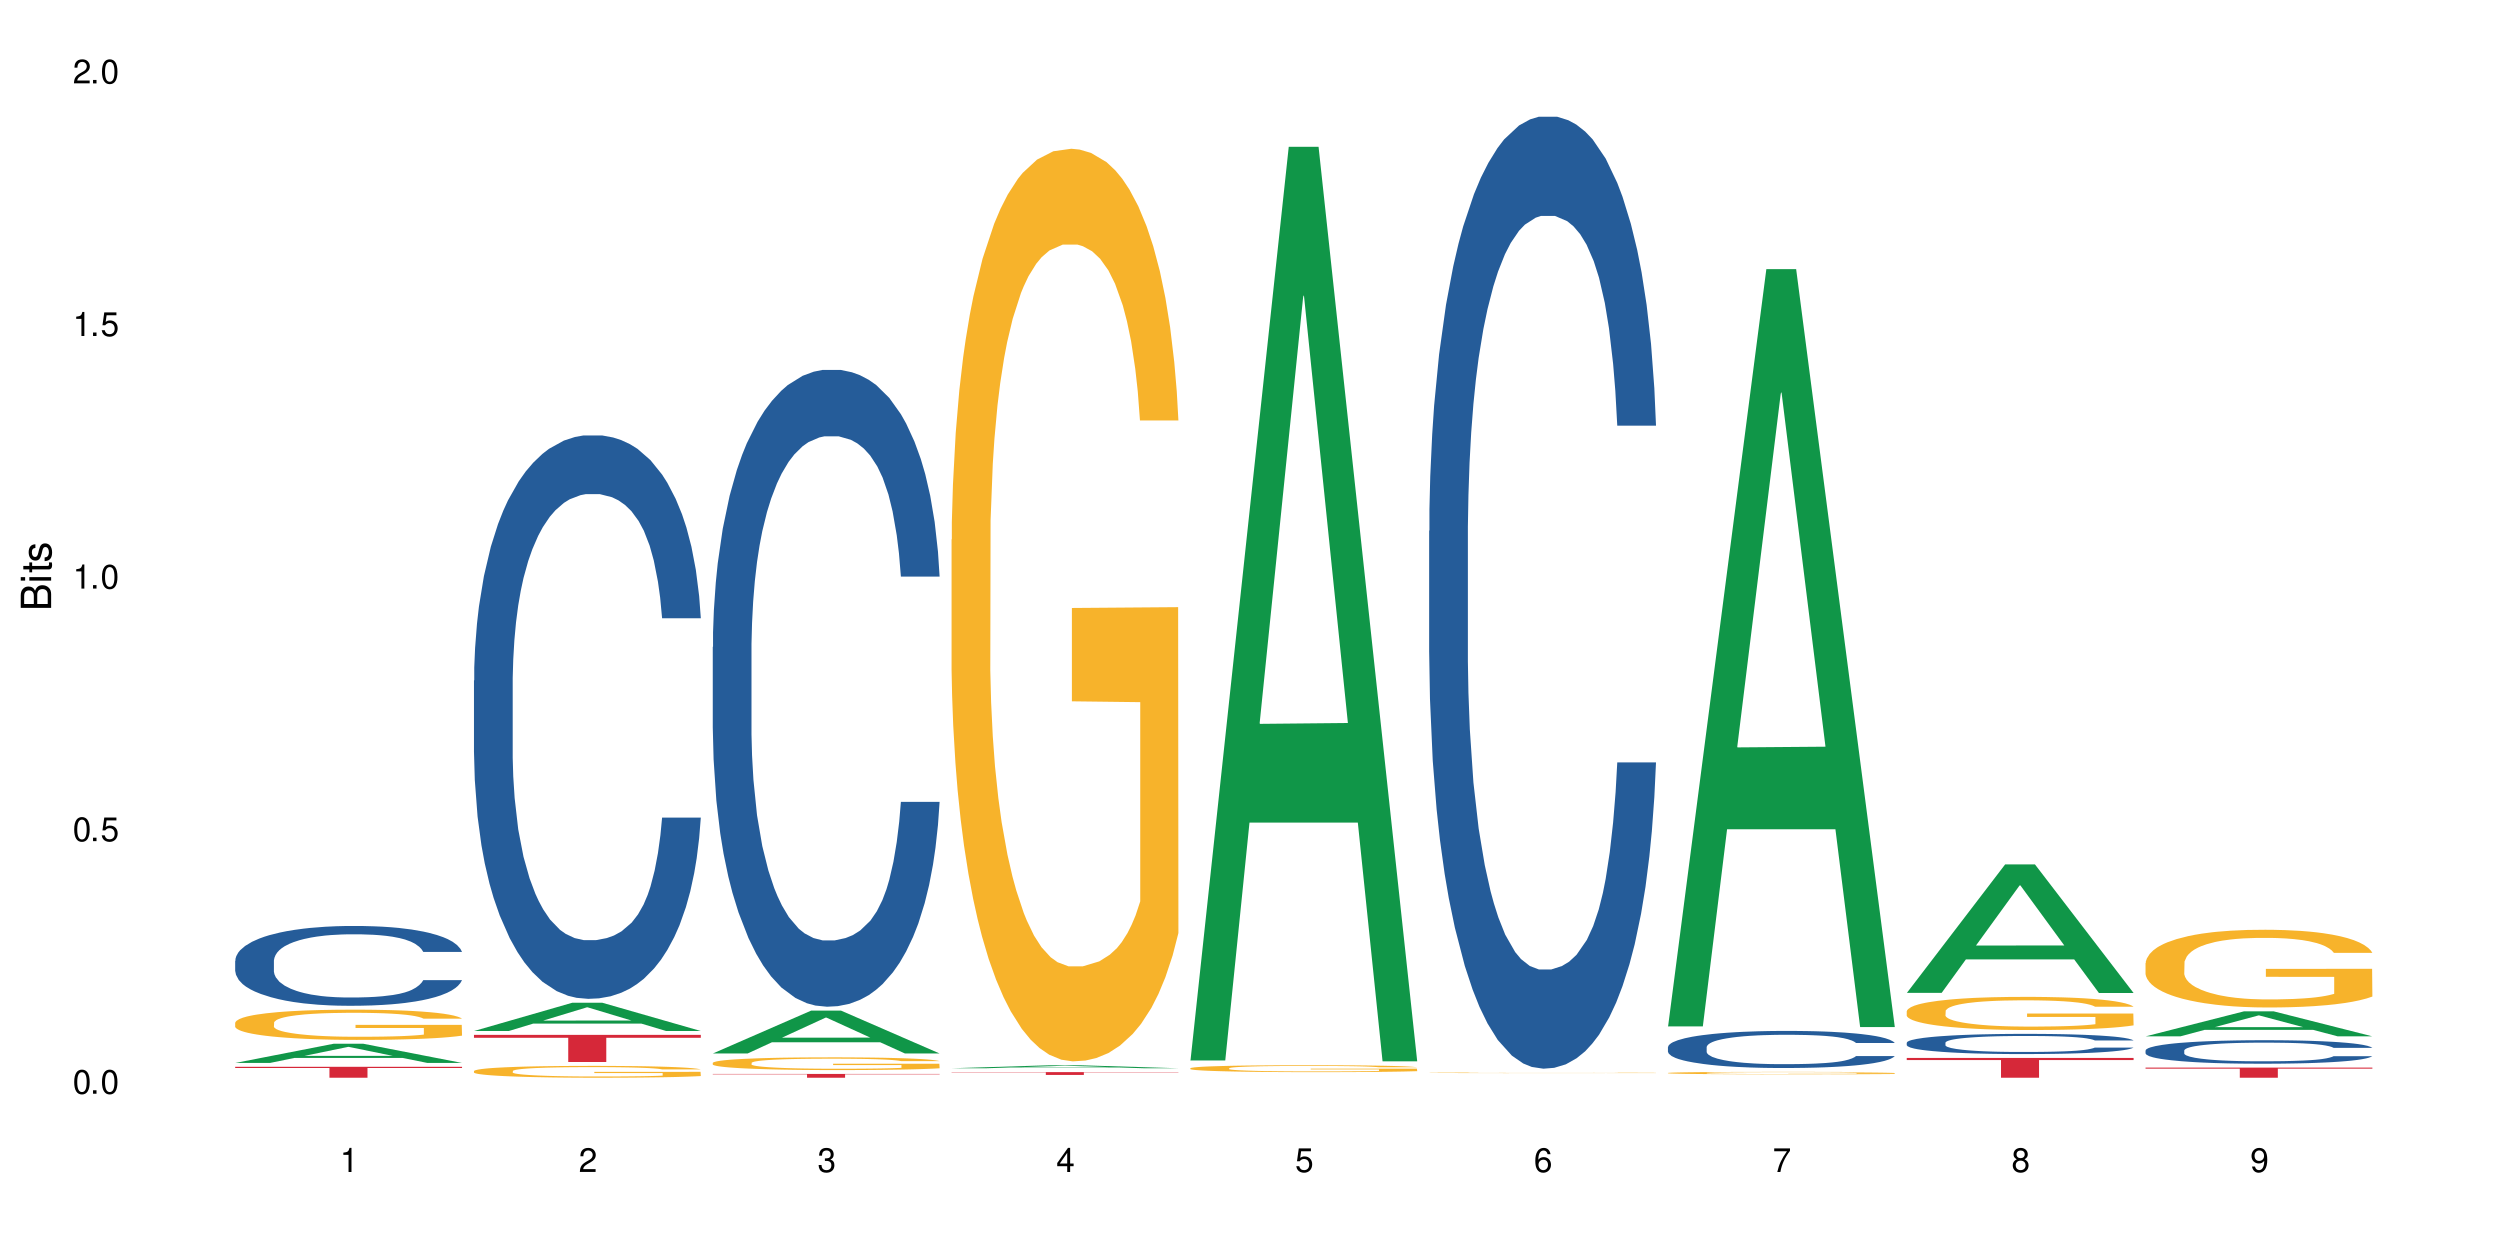 <?xml version="1.0" encoding="UTF-8"?>
<svg xmlns="http://www.w3.org/2000/svg" xmlns:xlink="http://www.w3.org/1999/xlink" width="720" height="360" viewBox="0 0 720 360">
<defs>
<g>
<g id="glyph-0-0">
</g>
<g id="glyph-0-1">
<path d="M 2.641 -6.938 C 2 -6.938 1.422 -6.656 1.078 -6.172 C 0.641 -5.562 0.406 -4.641 0.406 -3.359 C 0.406 -1.016 1.188 0.219 2.641 0.219 C 4.078 0.219 4.859 -1.016 4.859 -3.297 C 4.859 -4.641 4.656 -5.547 4.203 -6.172 C 3.844 -6.656 3.281 -6.938 2.641 -6.938 Z M 2.641 -6.188 C 3.547 -6.188 4 -5.25 4 -3.375 C 4 -1.406 3.562 -0.484 2.625 -0.484 C 1.734 -0.484 1.281 -1.438 1.281 -3.344 C 1.281 -5.25 1.734 -6.188 2.641 -6.188 Z M 2.641 -6.188 "/>
</g>
<g id="glyph-0-2">
<path d="M 1.828 -1 L 0.828 -1 L 0.828 0 L 1.828 0 Z M 1.828 -1 "/>
</g>
<g id="glyph-0-3">
<path d="M 4.562 -6.797 L 1.062 -6.797 L 0.547 -3.094 L 1.328 -3.094 C 1.719 -3.562 2.047 -3.734 2.578 -3.734 C 3.484 -3.734 4.062 -3.109 4.062 -2.094 C 4.062 -1.125 3.484 -0.531 2.578 -0.531 C 1.828 -0.531 1.375 -0.906 1.188 -1.672 L 0.328 -1.672 C 0.453 -1.109 0.547 -0.844 0.75 -0.594 C 1.125 -0.078 1.828 0.219 2.594 0.219 C 3.969 0.219 4.922 -0.781 4.922 -2.219 C 4.922 -3.562 4.031 -4.484 2.719 -4.484 C 2.25 -4.484 1.859 -4.359 1.469 -4.062 L 1.734 -5.969 L 4.562 -5.969 Z M 4.562 -6.797 "/>
</g>
<g id="glyph-0-4">
<path d="M 2.484 -4.938 L 2.484 0 L 3.328 0 L 3.328 -6.938 L 2.766 -6.938 C 2.469 -5.875 2.281 -5.734 0.984 -5.562 L 0.984 -4.938 Z M 2.484 -4.938 "/>
</g>
<g id="glyph-0-5">
<path d="M 4.859 -0.828 L 1.281 -0.828 C 1.359 -1.406 1.672 -1.781 2.5 -2.281 L 3.469 -2.828 C 4.406 -3.344 4.906 -4.062 4.906 -4.906 C 4.906 -5.484 4.672 -6.031 4.266 -6.406 C 3.859 -6.766 3.375 -6.938 2.719 -6.938 C 1.859 -6.938 1.219 -6.625 0.844 -6.031 C 0.609 -5.672 0.5 -5.234 0.484 -4.531 L 1.328 -4.531 C 1.359 -5.016 1.406 -5.281 1.531 -5.516 C 1.75 -5.938 2.188 -6.203 2.703 -6.203 C 3.469 -6.203 4.031 -5.641 4.031 -4.891 C 4.031 -4.344 3.719 -3.859 3.125 -3.516 L 2.234 -3 C 0.812 -2.172 0.406 -1.531 0.328 -0.016 L 4.859 -0.016 Z M 4.859 -0.828 "/>
</g>
<g id="glyph-0-6">
<path d="M 2.125 -3.188 L 2.578 -3.188 C 3.5 -3.188 3.984 -2.766 3.984 -1.922 C 3.984 -1.062 3.469 -0.531 2.594 -0.531 C 1.656 -0.531 1.203 -1 1.156 -2.016 L 0.312 -2.016 C 0.344 -1.453 0.438 -1.094 0.609 -0.781 C 0.953 -0.109 1.625 0.219 2.547 0.219 C 3.953 0.219 4.859 -0.625 4.859 -1.938 C 4.859 -2.828 4.516 -3.297 3.703 -3.594 C 4.344 -3.844 4.656 -4.328 4.656 -5.031 C 4.656 -6.219 3.875 -6.938 2.578 -6.938 C 1.203 -6.938 0.484 -6.172 0.453 -4.703 L 1.297 -4.703 C 1.312 -5.125 1.344 -5.359 1.453 -5.578 C 1.641 -5.969 2.062 -6.203 2.594 -6.203 C 3.344 -6.203 3.797 -5.75 3.797 -5 C 3.797 -4.516 3.609 -4.219 3.25 -4.047 C 3.016 -3.953 2.703 -3.922 2.125 -3.906 Z M 2.125 -3.188 "/>
</g>
<g id="glyph-0-7">
<path d="M 3.141 -1.672 L 3.141 0 L 3.984 0 L 3.984 -1.672 L 4.984 -1.672 L 4.984 -2.438 L 3.984 -2.438 L 3.984 -6.938 L 3.359 -6.938 L 0.266 -2.578 L 0.266 -1.672 Z M 3.141 -2.438 L 1 -2.438 L 3.141 -5.5 Z M 3.141 -2.438 "/>
</g>
<g id="glyph-0-8">
<path d="M 4.781 -5.125 C 4.609 -6.266 3.891 -6.938 2.844 -6.938 C 2.094 -6.938 1.422 -6.578 1.031 -5.953 C 0.594 -5.266 0.406 -4.422 0.406 -3.172 C 0.406 -2 0.578 -1.25 0.984 -0.641 C 1.359 -0.078 1.953 0.219 2.703 0.219 C 3.984 0.219 4.922 -0.75 4.922 -2.094 C 4.922 -3.375 4.062 -4.281 2.844 -4.281 C 2.172 -4.281 1.641 -4.031 1.281 -3.516 C 1.281 -5.234 1.828 -6.188 2.797 -6.188 C 3.391 -6.188 3.797 -5.797 3.938 -5.125 Z M 2.734 -3.531 C 3.547 -3.531 4.062 -2.953 4.062 -2.031 C 4.062 -1.156 3.484 -0.531 2.703 -0.531 C 1.922 -0.531 1.328 -1.188 1.328 -2.078 C 1.328 -2.938 1.906 -3.531 2.734 -3.531 Z M 2.734 -3.531 "/>
</g>
<g id="glyph-0-9">
<path d="M 4.984 -6.797 L 0.438 -6.797 L 0.438 -5.969 L 4.109 -5.969 C 2.5 -3.656 1.828 -2.234 1.328 0 L 2.219 0 C 2.594 -2.172 3.453 -4.047 4.984 -6.094 Z M 4.984 -6.797 "/>
</g>
<g id="glyph-0-10">
<path d="M 3.75 -3.656 C 4.469 -4.094 4.688 -4.438 4.688 -5.078 C 4.688 -6.172 3.844 -6.938 2.641 -6.938 C 1.438 -6.938 0.594 -6.172 0.594 -5.094 C 0.594 -4.438 0.812 -4.094 1.516 -3.656 C 0.734 -3.266 0.359 -2.703 0.359 -1.922 C 0.359 -0.656 1.281 0.219 2.641 0.219 C 3.984 0.219 4.922 -0.656 4.922 -1.922 C 4.922 -2.703 4.531 -3.266 3.75 -3.656 Z M 2.641 -6.188 C 3.359 -6.188 3.812 -5.75 3.812 -5.062 C 3.812 -4.406 3.344 -3.984 2.641 -3.984 C 1.922 -3.984 1.453 -4.406 1.453 -5.078 C 1.453 -5.75 1.922 -6.188 2.641 -6.188 Z M 2.641 -3.266 C 3.484 -3.266 4.062 -2.719 4.062 -1.906 C 4.062 -1.078 3.484 -0.531 2.625 -0.531 C 1.797 -0.531 1.219 -1.094 1.219 -1.906 C 1.219 -2.719 1.781 -3.266 2.641 -3.266 Z M 2.641 -3.266 "/>
</g>
<g id="glyph-0-11">
<path d="M 0.516 -1.578 C 0.672 -0.453 1.406 0.219 2.438 0.219 C 3.188 0.219 3.859 -0.141 4.266 -0.766 C 4.688 -1.453 4.891 -2.297 4.891 -3.547 C 4.891 -4.719 4.703 -5.453 4.312 -6.078 C 3.938 -6.641 3.344 -6.938 2.594 -6.938 C 1.297 -6.938 0.359 -5.969 0.359 -4.625 C 0.359 -3.344 1.234 -2.453 2.453 -2.453 C 3.094 -2.453 3.578 -2.672 4.016 -3.203 C 4 -1.484 3.469 -0.531 2.5 -0.531 C 1.906 -0.531 1.484 -0.906 1.359 -1.578 Z M 2.578 -6.203 C 3.375 -6.203 3.969 -5.531 3.969 -4.641 C 3.969 -3.797 3.391 -3.188 2.547 -3.188 C 1.734 -3.188 1.234 -3.766 1.234 -4.688 C 1.234 -5.562 1.797 -6.203 2.578 -6.203 Z M 2.578 -6.203 "/>
</g>
<g id="glyph-1-0">
</g>
<g id="glyph-1-1">
<path d="M 0 -0.953 L 0 -4.891 C 0 -5.719 -0.234 -6.344 -0.734 -6.797 C -1.188 -7.234 -1.812 -7.469 -2.5 -7.469 C -3.547 -7.469 -4.188 -7 -4.625 -5.875 C -4.984 -6.688 -5.625 -7.094 -6.531 -7.094 C -7.172 -7.094 -7.734 -6.859 -8.141 -6.391 C -8.562 -5.922 -8.75 -5.344 -8.75 -4.5 L -8.75 -0.953 Z M -4.984 -2.062 L -7.766 -2.062 L -7.766 -4.219 C -7.766 -4.844 -7.688 -5.203 -7.453 -5.5 C -7.219 -5.812 -6.859 -5.969 -6.375 -5.969 C -5.891 -5.969 -5.531 -5.812 -5.297 -5.5 C -5.062 -5.203 -4.984 -4.844 -4.984 -4.219 Z M -0.984 -2.062 L -4 -2.062 L -4 -4.781 C -4 -5.766 -3.438 -6.359 -2.484 -6.359 C -1.547 -6.359 -0.984 -5.766 -0.984 -4.781 Z M -0.984 -2.062 "/>
</g>
<g id="glyph-1-2">
<path d="M -6.281 -1.797 L -6.281 -0.797 L 0 -0.797 L 0 -1.797 Z M -8.75 -1.797 L -8.75 -0.797 L -7.484 -0.797 L -7.484 -1.797 Z M -8.75 -1.797 "/>
</g>
<g id="glyph-1-3">
<path d="M -6.281 -3.047 L -6.281 -2.016 L -8.016 -2.016 L -8.016 -1.016 L -6.281 -1.016 L -6.281 -0.172 L -5.469 -0.172 L -5.469 -1.016 L -0.719 -1.016 C -0.078 -1.016 0.281 -1.453 0.281 -2.234 C 0.281 -2.5 0.25 -2.719 0.188 -3.047 L -0.641 -3.047 C -0.609 -2.906 -0.594 -2.766 -0.594 -2.562 C -0.594 -2.141 -0.719 -2.016 -1.156 -2.016 L -5.469 -2.016 L -5.469 -3.047 Z M -6.281 -3.047 "/>
</g>
<g id="glyph-1-4">
<path d="M -4.531 -5.25 C -5.766 -5.25 -6.469 -4.422 -6.469 -2.969 C -6.469 -1.516 -5.719 -0.562 -4.547 -0.562 C -3.562 -0.562 -3.094 -1.062 -2.734 -2.562 L -2.516 -3.484 C -2.344 -4.188 -2.094 -4.469 -1.641 -4.469 C -1.047 -4.469 -0.641 -3.875 -0.641 -3 C -0.641 -2.453 -0.797 -2 -1.062 -1.75 C -1.25 -1.594 -1.422 -1.531 -1.875 -1.469 L -1.875 -0.406 C -0.422 -0.453 0.281 -1.266 0.281 -2.922 C 0.281 -4.5 -0.5 -5.516 -1.719 -5.516 C -2.656 -5.516 -3.172 -4.984 -3.469 -3.734 L -3.703 -2.766 C -3.891 -1.953 -4.156 -1.609 -4.594 -1.609 C -5.188 -1.609 -5.547 -2.125 -5.547 -2.938 C -5.547 -3.75 -5.203 -4.172 -4.531 -4.203 Z M -4.531 -5.25 "/>
</g>
</g>
</defs>
<rect x="-72" y="-36" width="864" height="432" fill="rgb(100%, 100%, 100%)" fill-opacity="1"/>
<path fill-rule="nonzero" fill="rgb(6.275%, 58.824%, 28.235%)" fill-opacity="1" d="M 67.73 306.125 L 67.801 306.121 L 96.07 300.605 L 104.656 300.605 L 133.066 306.129 L 123.082 306.129 L 115.965 304.688 L 84.762 304.688 L 77.781 306.125 L 67.73 306.125 L 87.766 304.09 L 113.102 304.086 L 100.469 301.508 L 100.328 301.5 L 100.188 301.516 L 87.695 304.086 L 87.766 304.09 Z M 67.73 306.125 "/>
<path fill-rule="nonzero" fill="rgb(14.51%, 36.078%, 60%)" fill-opacity="1" d="M 67.73 276.691 L 67.812 276.672 L 67.812 276.168 L 68.051 275.367 L 68.605 274.359 L 69.164 273.668 L 70.598 272.43 L 72.59 271.23 L 74.664 270.309 L 76.176 269.762 L 77.531 269.34 L 80.637 268.566 L 82.629 268.164 L 84.781 267.809 L 87.41 267.453 L 89.324 267.242 L 93.625 266.906 L 96.812 266.758 L 99.281 266.695 L 104.621 266.695 L 107.809 266.781 L 110.117 266.883 L 112.668 267.051 L 114.82 267.242 L 118.562 267.703 L 121.91 268.293 L 123.426 268.629 L 125.816 269.277 L 127.648 269.91 L 128.922 270.453 L 130.355 271.23 L 131.629 272.176 L 132.586 273.246 L 133.066 274.152 L 121.91 274.152 L 121.352 273.312 L 120.715 272.66 L 119.52 271.797 L 118.324 271.191 L 116.652 270.582 L 115.137 270.184 L 113.066 269.781 L 111.234 269.531 L 109.32 269.34 L 107.488 269.215 L 103.984 269.09 L 99.922 269.09 L 98.406 269.133 L 95.297 269.301 L 93.625 269.445 L 91.234 269.742 L 89.562 270.016 L 87.57 270.434 L 86.215 270.789 L 84.543 271.336 L 83.348 271.82 L 81.992 272.512 L 81.195 273.039 L 80.48 273.625 L 79.84 274.32 L 79.363 275.055 L 79.043 275.832 L 78.887 276.586 L 78.887 279.844 L 79.043 280.598 L 79.441 281.48 L 80.48 282.762 L 81.992 283.875 L 83.746 284.758 L 85.418 285.387 L 86.375 285.68 L 87.648 286.016 L 89.641 286.438 L 92.512 286.855 L 94.184 287.023 L 96.734 287.191 L 99.363 287.277 L 102.867 287.277 L 105.977 287.191 L 108.047 287.086 L 110.199 286.918 L 113.145 286.562 L 114.98 286.227 L 116.57 285.828 L 117.766 285.43 L 118.562 285.094 L 119.758 284.441 L 120.715 283.727 L 121.434 282.992 L 121.91 282.277 L 133.066 282.277 L 132.586 283.117 L 131.871 283.938 L 131.152 284.547 L 130.039 285.281 L 128.762 285.934 L 126.93 286.668 L 125.418 287.152 L 123.426 287.676 L 121.59 288.074 L 119.602 288.43 L 116.652 288.852 L 114.738 289.062 L 112.668 289.25 L 110.199 289.418 L 107.09 289.566 L 103.746 289.648 L 100.637 289.672 L 97.289 289.629 L 94.82 289.543 L 91.555 289.355 L 87.492 288.977 L 84.543 288.578 L 82.23 288.18 L 80.238 287.758 L 78.008 287.191 L 75.141 286.27 L 73.387 285.555 L 72.191 284.965 L 70.84 284.148 L 69.883 283.414 L 68.766 282.234 L 67.969 280.746 L 67.73 279.59 Z M 67.73 276.691 "/>
<path fill-rule="nonzero" fill="rgb(96.863%, 70.196%, 16.863%)" fill-opacity="1" d="M 67.73 294.512 L 67.812 294.504 L 67.812 294.348 L 68.129 293.988 L 68.926 293.496 L 69.961 293.09 L 71.078 292.77 L 71.793 292.605 L 72.988 292.363 L 74.023 292.191 L 76.656 291.832 L 80 291.496 L 81.832 291.355 L 83.906 291.219 L 86.852 291.07 L 88.207 291.012 L 92.352 290.887 L 97.051 290.805 L 102.23 290.781 L 104.621 290.789 L 107.887 290.82 L 112.348 290.91 L 114.898 290.988 L 116.891 291.07 L 118.961 291.172 L 121.512 291.332 L 123.902 291.523 L 125.816 291.711 L 127.727 291.953 L 129.32 292.207 L 130.676 292.484 L 131.871 292.82 L 132.586 293.098 L 133.066 293.375 L 121.988 293.375 L 121.352 293.098 L 120.637 292.883 L 119.441 292.621 L 118.246 292.43 L 117.051 292.277 L 114.82 292.07 L 112.906 291.945 L 110.516 291.832 L 108.207 291.762 L 105.578 291.711 L 103.984 291.695 L 99.762 291.695 L 95.938 291.754 L 93.707 291.816 L 92.113 291.879 L 89.879 292 L 88.527 292.094 L 87.73 292.156 L 85.34 292.406 L 83.746 292.629 L 82.871 292.777 L 81.754 293.016 L 80.957 293.23 L 80.082 293.551 L 79.602 293.789 L 78.965 294.328 L 78.887 295.762 L 79.125 296.062 L 79.602 296.391 L 80.238 296.676 L 81.195 296.98 L 82.152 297.211 L 83.824 297.52 L 85.258 297.727 L 86.375 297.863 L 88.527 298.078 L 89.402 298.148 L 91.473 298.293 L 93.625 298.402 L 96.254 298.5 L 98.246 298.547 L 101.434 298.586 L 105.496 298.586 L 110.277 298.539 L 113.305 298.473 L 115.379 298.41 L 116.73 298.355 L 118.406 298.266 L 119.602 298.188 L 120.715 298.102 L 122.07 297.965 L 122.07 296.062 L 102.391 296.055 L 102.391 295.164 L 132.984 295.156 L 133.066 298.266 L 131.391 298.48 L 129.32 298.688 L 127.328 298.848 L 125.258 298.984 L 122.309 299.133 L 119.918 299.23 L 116.254 299.34 L 112.906 299.414 L 109.402 299.461 L 106.293 299.484 L 102.629 299.492 L 99.363 299.477 L 95.855 299.43 L 93.066 299.363 L 90.52 299.285 L 87.969 299.184 L 84.781 299.016 L 82.711 298.879 L 80.559 298.711 L 78.406 298.516 L 76.496 298.301 L 75.219 298.133 L 73.945 297.941 L 72.59 297.703 L 71.316 297.434 L 70.359 297.184 L 69.484 296.906 L 68.848 296.645 L 68.211 296.285 L 67.891 296 L 67.73 295.754 Z M 67.73 294.512 "/>
<path fill-rule="nonzero" fill="rgb(83.922%, 15.686%, 22.353%)" fill-opacity="1" d="M 67.73 307.242 L 133.066 307.242 L 133.066 307.578 L 105.836 307.582 L 105.836 310.387 L 94.879 310.387 L 94.879 307.582 L 94.723 307.578 L 67.73 307.578 Z M 67.73 307.242 "/>
<path fill-rule="nonzero" fill="rgb(6.275%, 58.824%, 28.235%)" fill-opacity="1" d="M 136.504 296.926 L 136.574 296.918 L 164.844 288.781 L 173.43 288.781 L 201.836 296.934 L 191.855 296.934 L 184.738 294.805 L 153.535 294.805 L 146.555 296.926 L 136.504 296.926 L 156.535 293.926 L 181.875 293.918 L 169.242 290.113 L 169.102 290.105 L 168.961 290.129 L 156.469 293.918 L 156.535 293.926 Z M 136.504 296.926 "/>
<path fill-rule="nonzero" fill="rgb(14.51%, 36.078%, 60%)" fill-opacity="1" d="M 136.504 196.008 L 136.582 195.859 L 136.582 192.297 L 136.824 186.66 L 137.379 179.543 L 137.938 174.648 L 139.371 165.898 L 141.363 157.441 L 143.434 150.918 L 144.949 147.059 L 146.305 144.094 L 149.41 138.605 L 151.402 135.789 L 153.555 133.266 L 156.184 130.746 L 158.098 129.262 L 162.398 126.887 L 165.586 125.852 L 168.055 125.406 L 173.395 125.406 L 176.582 125.996 L 178.891 126.738 L 181.441 127.926 L 183.594 129.262 L 187.336 132.523 L 190.684 136.676 L 192.195 139.051 L 194.586 143.648 L 196.418 148.098 L 197.695 151.953 L 199.129 157.441 L 200.402 164.117 L 201.359 171.68 L 201.836 178.059 L 190.684 178.059 L 190.125 172.125 L 189.488 167.527 L 188.293 161.445 L 187.098 157.145 L 185.426 152.844 L 183.91 150.027 L 181.84 147.207 L 180.008 145.43 L 178.094 144.094 L 176.262 143.203 L 172.758 142.312 L 168.691 142.312 L 167.18 142.609 L 164.07 143.797 L 162.398 144.836 L 160.008 146.91 L 158.336 148.84 L 156.344 151.805 L 154.988 154.328 L 153.316 158.184 L 152.121 161.594 L 150.766 166.488 L 149.969 170.199 L 149.25 174.352 L 148.613 179.246 L 148.137 184.438 L 147.816 189.926 L 147.66 195.266 L 147.66 218.254 L 147.816 223.594 L 148.215 229.824 L 149.25 238.871 L 150.766 246.734 L 152.52 252.961 L 154.191 257.41 L 155.148 259.488 L 156.422 261.863 L 158.414 264.828 L 161.281 267.793 L 162.957 268.98 L 165.504 270.168 L 168.137 270.762 L 171.641 270.762 L 174.746 270.168 L 176.82 269.426 L 178.973 268.238 L 181.918 265.719 L 183.75 263.344 L 185.344 260.527 L 186.539 257.707 L 187.336 255.336 L 188.531 250.738 L 189.488 245.695 L 190.203 240.504 L 190.684 235.461 L 201.836 235.461 L 201.359 241.395 L 200.645 247.18 L 199.926 251.48 L 198.809 256.672 L 197.535 261.27 L 195.703 266.461 L 194.188 269.871 L 192.195 273.578 L 190.363 276.398 L 188.371 278.918 L 185.426 281.887 L 183.512 283.367 L 181.441 284.703 L 178.973 285.891 L 175.863 286.93 L 172.516 287.523 L 169.41 287.672 L 166.062 287.375 L 163.594 286.781 L 160.328 285.445 L 156.262 282.773 L 153.316 279.957 L 151.004 277.141 L 149.012 274.172 L 146.781 270.168 L 143.914 263.641 L 142.16 258.598 L 140.965 254.445 L 139.609 248.66 L 138.656 243.469 L 137.539 235.164 L 136.742 224.633 L 136.504 216.477 Z M 136.504 196.008 "/>
<path fill-rule="nonzero" fill="rgb(96.863%, 70.196%, 16.863%)" fill-opacity="1" d="M 136.504 308.438 L 136.582 308.434 L 136.582 308.371 L 136.902 308.23 L 137.699 308.039 L 138.734 307.879 L 139.852 307.754 L 140.566 307.688 L 141.762 307.594 L 142.797 307.527 L 145.426 307.387 L 148.773 307.254 L 150.605 307.199 L 152.68 307.148 L 155.625 307.086 L 156.98 307.066 L 161.125 307.016 L 165.824 306.984 L 171.004 306.977 L 173.395 306.98 L 176.66 306.992 L 181.121 307.027 L 183.672 307.055 L 185.664 307.086 L 187.734 307.129 L 190.285 307.191 L 192.676 307.266 L 194.586 307.34 L 196.5 307.434 L 198.094 307.531 L 199.449 307.641 L 200.645 307.773 L 201.359 307.883 L 201.836 307.992 L 190.762 307.992 L 190.125 307.883 L 189.41 307.797 L 188.215 307.695 L 187.02 307.621 L 185.824 307.562 L 183.594 307.48 L 181.68 307.43 L 179.289 307.387 L 176.98 307.359 L 174.348 307.34 L 172.758 307.332 L 168.535 307.332 L 164.707 307.355 L 162.477 307.379 L 160.883 307.406 L 158.652 307.453 L 157.301 307.488 L 156.504 307.516 L 154.113 307.609 L 152.52 307.699 L 151.641 307.758 L 150.527 307.852 L 149.73 307.934 L 148.852 308.059 L 148.375 308.152 L 147.738 308.363 L 147.66 308.926 L 147.898 309.043 L 148.375 309.172 L 149.012 309.281 L 149.969 309.402 L 150.926 309.492 L 152.598 309.613 L 154.031 309.695 L 155.148 309.746 L 157.301 309.832 L 158.176 309.859 L 160.246 309.914 L 162.398 309.957 L 165.027 309.996 L 167.02 310.016 L 170.207 310.031 L 174.27 310.031 L 179.051 310.012 L 182.078 309.984 L 184.148 309.961 L 185.504 309.941 L 187.176 309.906 L 188.371 309.875 L 189.488 309.84 L 190.844 309.785 L 190.844 309.043 L 171.164 309.039 L 171.164 308.691 L 201.758 308.688 L 201.836 309.906 L 200.164 309.988 L 198.094 310.07 L 196.102 310.133 L 194.031 310.188 L 191.082 310.246 L 188.691 310.281 L 185.027 310.324 L 181.68 310.355 L 178.176 310.371 L 175.066 310.383 L 171.402 310.387 L 168.137 310.379 L 164.629 310.359 L 161.84 310.336 L 159.289 310.305 L 156.742 310.262 L 153.555 310.199 L 151.484 310.145 L 149.332 310.078 L 147.18 310 L 145.27 309.918 L 143.992 309.852 L 142.719 309.777 L 141.363 309.684 L 140.09 309.578 L 139.133 309.48 L 138.258 309.371 L 137.617 309.27 L 136.98 309.129 L 136.664 309.02 L 136.504 308.922 Z M 136.504 308.438 "/>
<path fill-rule="nonzero" fill="rgb(83.922%, 15.686%, 22.353%)" fill-opacity="1" d="M 136.504 298.047 L 201.836 298.047 L 201.836 298.883 L 174.609 298.891 L 174.609 305.863 L 163.652 305.863 L 163.652 298.898 L 163.496 298.883 L 136.504 298.883 Z M 136.504 298.047 "/>
<path fill-rule="nonzero" fill="rgb(6.275%, 58.824%, 28.235%)" fill-opacity="1" d="M 205.277 303.395 L 205.348 303.383 L 233.617 291.051 L 242.203 291.051 L 270.609 303.406 L 260.629 303.406 L 253.508 300.18 L 222.309 300.18 L 215.328 303.395 L 205.277 303.395 L 225.309 298.848 L 250.648 298.836 L 238.012 293.07 L 237.875 293.059 L 237.734 293.094 L 225.238 298.836 L 225.309 298.848 Z M 205.277 303.395 "/>
<path fill-rule="nonzero" fill="rgb(14.51%, 36.078%, 60%)" fill-opacity="1" d="M 205.277 186.34 L 205.355 186.172 L 205.355 182.148 L 205.594 175.777 L 206.152 167.734 L 206.711 162.199 L 208.145 152.309 L 210.137 142.754 L 212.207 135.379 L 213.723 131.02 L 215.078 127.668 L 218.184 121.465 L 220.176 118.281 L 222.328 115.43 L 224.957 112.582 L 226.867 110.902 L 231.172 108.223 L 234.359 107.047 L 236.828 106.547 L 242.168 106.547 L 245.352 107.215 L 247.664 108.055 L 250.215 109.395 L 252.363 110.902 L 256.109 114.594 L 259.457 119.285 L 260.969 121.969 L 263.359 127.164 L 265.191 132.195 L 266.469 136.551 L 267.902 142.754 L 269.176 150.297 L 270.133 158.848 L 270.609 166.055 L 259.457 166.055 L 258.898 159.352 L 258.262 154.152 L 257.066 147.281 L 255.871 142.418 L 254.195 137.559 L 252.684 134.375 L 250.613 131.188 L 248.777 129.176 L 246.867 127.668 L 245.035 126.66 L 241.527 125.656 L 237.465 125.656 L 235.953 125.992 L 232.844 127.332 L 231.172 128.508 L 228.781 130.852 L 227.109 133.031 L 225.117 136.383 L 223.762 139.234 L 222.09 143.594 L 220.895 147.449 L 219.539 152.98 L 218.742 157.172 L 218.023 161.867 L 217.387 167.398 L 216.91 173.266 L 216.59 179.469 L 216.43 185.5 L 216.43 211.484 L 216.59 217.52 L 216.988 224.562 L 218.023 234.785 L 219.539 243.672 L 221.293 250.711 L 222.965 255.742 L 223.922 258.09 L 225.195 260.77 L 227.188 264.121 L 230.055 267.477 L 231.73 268.816 L 234.277 270.156 L 236.906 270.828 L 240.414 270.828 L 243.52 270.156 L 245.594 269.32 L 247.742 267.977 L 250.691 265.129 L 252.523 262.445 L 254.117 259.262 L 255.312 256.078 L 256.109 253.395 L 257.305 248.199 L 258.262 242.496 L 258.977 236.629 L 259.457 230.93 L 270.609 230.93 L 270.133 237.637 L 269.414 244.176 L 268.699 249.035 L 267.582 254.902 L 266.309 260.102 L 264.477 265.969 L 262.961 269.824 L 260.969 274.012 L 259.137 277.199 L 257.145 280.047 L 254.195 283.402 L 252.285 285.078 L 250.215 286.586 L 247.742 287.926 L 244.637 289.102 L 241.289 289.77 L 238.184 289.938 L 234.836 289.602 L 232.367 288.934 L 229.098 287.426 L 225.035 284.406 L 222.09 281.223 L 219.777 278.035 L 217.785 274.684 L 215.555 270.156 L 212.688 262.781 L 210.934 257.082 L 209.738 252.387 L 208.383 245.852 L 207.426 239.984 L 206.312 230.598 L 205.516 218.695 L 205.277 209.473 Z M 205.277 186.34 "/>
<path fill-rule="nonzero" fill="rgb(96.863%, 70.196%, 16.863%)" fill-opacity="1" d="M 205.277 306.086 L 205.355 306.082 L 205.355 306.016 L 205.676 305.867 L 206.473 305.66 L 207.508 305.488 L 208.621 305.355 L 209.34 305.285 L 210.535 305.184 L 211.57 305.109 L 214.199 304.961 L 217.547 304.82 L 219.379 304.758 L 221.449 304.703 L 224.398 304.637 L 225.754 304.613 L 229.895 304.562 L 234.598 304.527 L 239.777 304.52 L 242.168 304.52 L 245.434 304.535 L 249.895 304.57 L 252.445 304.605 L 254.438 304.637 L 256.508 304.684 L 259.059 304.75 L 261.449 304.828 L 263.359 304.91 L 265.273 305.008 L 266.867 305.117 L 268.219 305.234 L 269.414 305.375 L 270.133 305.492 L 270.609 305.609 L 259.535 305.609 L 258.898 305.492 L 258.18 305.402 L 256.984 305.289 L 255.789 305.211 L 254.594 305.148 L 252.363 305.059 L 250.453 305.008 L 248.062 304.961 L 245.75 304.93 L 243.121 304.91 L 241.527 304.902 L 237.305 304.902 L 233.48 304.926 L 231.25 304.953 L 229.656 304.98 L 227.426 305.031 L 226.07 305.07 L 225.273 305.098 L 222.883 305.199 L 221.293 305.293 L 220.414 305.359 L 219.301 305.457 L 218.504 305.547 L 217.625 305.684 L 217.148 305.781 L 216.512 306.012 L 216.43 306.613 L 216.672 306.738 L 217.148 306.875 L 217.785 306.996 L 218.742 307.125 L 219.699 307.223 L 221.371 307.352 L 222.805 307.438 L 223.922 307.496 L 226.07 307.586 L 226.949 307.617 L 229.02 307.676 L 231.172 307.723 L 233.801 307.762 L 235.793 307.781 L 238.98 307.801 L 243.043 307.801 L 247.824 307.781 L 250.852 307.754 L 252.922 307.727 L 254.277 307.703 L 255.949 307.664 L 257.145 307.633 L 258.262 307.594 L 259.613 307.539 L 259.613 306.738 L 239.934 306.734 L 239.934 306.359 L 270.531 306.359 L 270.609 307.664 L 268.938 307.758 L 266.867 307.844 L 264.875 307.91 L 262.801 307.969 L 259.855 308.031 L 257.465 308.07 L 253.801 308.117 L 250.453 308.148 L 246.945 308.168 L 243.84 308.176 L 240.176 308.18 L 236.906 308.176 L 233.402 308.152 L 230.613 308.129 L 228.062 308.094 L 225.516 308.051 L 222.328 307.98 L 220.254 307.922 L 218.105 307.852 L 215.953 307.77 L 214.039 307.68 L 212.766 307.609 L 211.492 307.527 L 210.137 307.43 L 208.863 307.316 L 207.906 307.211 L 207.027 307.094 L 206.391 306.984 L 205.754 306.832 L 205.438 306.711 L 205.277 306.609 Z M 205.277 306.086 "/>
<path fill-rule="nonzero" fill="rgb(83.922%, 15.686%, 22.353%)" fill-opacity="1" d="M 205.277 309.293 L 270.609 309.293 L 270.609 309.41 L 243.383 309.41 L 243.383 310.387 L 232.426 310.387 L 232.426 309.41 L 205.277 309.41 Z M 205.277 309.293 "/>
<path fill-rule="nonzero" fill="rgb(6.275%, 58.824%, 28.235%)" fill-opacity="1" d="M 274.051 307.656 L 274.117 307.656 L 302.387 306.789 L 310.973 306.789 L 339.383 307.656 L 329.402 307.656 L 322.281 307.43 L 291.082 307.43 L 284.102 307.656 L 274.051 307.656 L 294.082 307.336 L 319.422 307.336 L 306.785 306.93 L 306.645 306.93 L 306.508 306.934 L 294.012 307.336 L 294.082 307.336 Z M 274.051 307.656 "/>
<path fill-rule="nonzero" fill="rgb(96.863%, 70.196%, 16.863%)" fill-opacity="1" d="M 274.051 155.414 L 274.129 155.176 L 274.129 150.375 L 274.449 139.574 L 275.246 124.691 L 276.281 112.449 L 277.395 102.848 L 278.113 97.809 L 279.309 90.605 L 280.344 85.324 L 282.973 74.523 L 286.32 64.441 L 288.152 60.121 L 290.223 56.043 L 293.172 51.48 L 294.527 49.801 L 298.668 45.961 L 303.371 43.559 L 308.547 42.84 L 310.938 43.078 L 314.207 44.039 L 318.668 46.68 L 321.219 49.082 L 323.207 51.48 L 325.281 54.602 L 327.832 59.402 L 330.219 65.164 L 332.133 70.922 L 334.043 78.125 L 335.637 85.805 L 336.992 94.207 L 338.188 104.289 L 338.906 112.691 L 339.383 121.09 L 328.309 121.09 L 327.672 112.691 L 326.953 106.207 L 325.758 98.289 L 324.562 92.527 L 323.367 87.965 L 321.137 81.727 L 319.227 77.883 L 316.836 74.523 L 314.523 72.363 L 311.895 70.922 L 310.301 70.445 L 306.078 70.445 L 302.254 72.125 L 300.023 74.043 L 298.43 75.965 L 296.199 79.566 L 294.844 82.445 L 294.047 84.367 L 291.656 91.809 L 290.062 98.527 L 289.188 103.09 L 288.07 110.289 L 287.273 116.77 L 286.398 126.371 L 285.922 133.574 L 285.285 149.895 L 285.203 193.102 L 285.441 202.223 L 285.922 212.062 L 286.559 220.703 L 287.516 229.828 L 288.469 236.789 L 290.145 246.148 L 291.578 252.391 L 292.691 256.469 L 294.844 262.949 L 295.723 265.113 L 297.793 269.434 L 299.945 272.793 L 302.574 275.672 L 304.566 277.113 L 307.75 278.312 L 311.816 278.312 L 316.598 276.875 L 319.625 274.953 L 321.695 273.031 L 323.051 271.352 L 324.723 268.711 L 325.918 266.312 L 327.035 263.672 L 328.387 259.59 L 328.387 202.223 L 308.707 201.98 L 308.707 175.098 L 339.305 174.859 L 339.383 268.711 L 337.711 275.191 L 335.637 281.434 L 333.645 286.234 L 331.574 290.316 L 328.625 294.875 L 326.238 297.758 L 322.57 301.117 L 319.227 303.277 L 315.719 304.719 L 312.613 305.438 L 308.945 305.676 L 305.68 305.195 L 302.176 303.758 L 299.387 301.836 L 296.836 299.438 L 294.285 296.316 L 291.102 291.273 L 289.027 287.195 L 286.875 282.152 L 284.727 276.152 L 282.812 269.672 L 281.539 264.633 L 280.266 258.871 L 278.91 251.668 L 277.633 243.508 L 276.68 236.066 L 275.801 227.668 L 275.164 219.746 L 274.527 208.945 L 274.207 200.301 L 274.051 192.859 Z M 274.051 155.414 "/>
<path fill-rule="nonzero" fill="rgb(83.922%, 15.686%, 22.353%)" fill-opacity="1" d="M 274.051 308.77 L 339.383 308.77 L 339.383 308.855 L 312.152 308.855 L 312.152 309.582 L 301.199 309.582 L 301.199 308.855 L 274.051 308.855 Z M 274.051 308.77 "/>
<path fill-rule="nonzero" fill="rgb(6.275%, 58.824%, 28.235%)" fill-opacity="1" d="M 342.82 305.422 L 342.891 305.172 L 371.16 42.273 L 379.746 42.273 L 408.156 305.668 L 398.176 305.668 L 391.055 236.914 L 359.852 236.914 L 352.875 305.422 L 342.82 305.422 L 362.855 208.473 L 388.191 208.223 L 375.559 85.305 L 375.418 85.059 L 375.281 85.801 L 362.785 208.223 L 362.855 208.473 Z M 342.82 305.422 "/>
<path fill-rule="nonzero" fill="rgb(96.863%, 70.196%, 16.863%)" fill-opacity="1" d="M 342.82 307.633 L 342.902 307.633 L 342.902 307.598 L 343.219 307.516 L 344.016 307.402 L 345.051 307.309 L 346.168 307.234 L 346.887 307.195 L 348.082 307.141 L 349.117 307.102 L 351.746 307.02 L 355.094 306.941 L 356.926 306.91 L 358.996 306.879 L 361.945 306.844 L 363.297 306.832 L 367.441 306.801 L 372.141 306.785 L 377.32 306.777 L 379.711 306.781 L 382.977 306.789 L 387.441 306.809 L 389.988 306.824 L 391.98 306.844 L 394.055 306.867 L 396.602 306.906 L 398.992 306.949 L 400.906 306.992 L 402.816 307.047 L 404.41 307.105 L 405.766 307.168 L 406.961 307.246 L 407.68 307.309 L 408.156 307.375 L 397.082 307.375 L 396.445 307.309 L 395.727 307.262 L 394.531 307.199 L 393.336 307.156 L 392.141 307.121 L 389.91 307.074 L 387.996 307.047 L 385.609 307.02 L 383.297 307.004 L 380.668 306.992 L 379.074 306.988 L 374.852 306.988 L 371.027 307 L 368.797 307.016 L 367.203 307.031 L 364.973 307.059 L 363.617 307.078 L 362.82 307.094 L 360.43 307.152 L 358.836 307.203 L 357.961 307.238 L 356.844 307.293 L 356.047 307.34 L 355.172 307.414 L 354.695 307.469 L 354.055 307.594 L 353.977 307.922 L 354.215 307.988 L 354.695 308.066 L 355.332 308.129 L 356.285 308.199 L 357.242 308.254 L 358.918 308.324 L 360.352 308.371 L 361.465 308.402 L 363.617 308.453 L 364.492 308.469 L 366.566 308.5 L 368.715 308.527 L 371.344 308.547 L 373.336 308.559 L 376.523 308.57 L 380.59 308.57 L 385.367 308.559 L 388.395 308.543 L 390.469 308.527 L 391.824 308.516 L 393.496 308.496 L 394.691 308.477 L 395.805 308.457 L 397.16 308.426 L 397.16 307.988 L 377.48 307.988 L 377.48 307.785 L 408.074 307.781 L 408.156 308.496 L 406.484 308.543 L 404.41 308.594 L 402.418 308.629 L 400.348 308.66 L 397.398 308.695 L 395.008 308.715 L 391.344 308.742 L 387.996 308.758 L 384.492 308.77 L 381.387 308.773 L 377.719 308.777 L 374.453 308.773 L 370.949 308.762 L 368.16 308.746 L 365.609 308.73 L 363.059 308.707 L 359.871 308.668 L 357.801 308.637 L 355.648 308.598 L 353.5 308.551 L 351.586 308.504 L 350.312 308.465 L 349.035 308.422 L 347.684 308.367 L 346.406 308.305 L 345.449 308.246 L 344.574 308.184 L 343.938 308.125 L 343.301 308.043 L 342.98 307.977 L 342.82 307.918 Z M 342.82 307.633 "/>
<path fill-rule="nonzero" fill="rgb(14.51%, 36.078%, 60%)" fill-opacity="1" d="M 411.594 152.91 L 411.676 152.66 L 411.676 146.645 L 411.914 137.125 L 412.473 125.094 L 413.027 116.824 L 414.461 102.039 L 416.453 87.754 L 418.527 76.727 L 420.039 70.211 L 421.395 65.199 L 424.5 55.93 L 426.492 51.168 L 428.645 46.906 L 431.273 42.645 L 433.188 40.141 L 437.488 36.129 L 440.676 34.375 L 443.145 33.625 L 448.484 33.625 L 451.672 34.625 L 453.98 35.879 L 456.531 37.883 L 458.684 40.141 L 462.426 45.652 L 465.773 52.668 L 467.289 56.68 L 469.68 64.449 L 471.512 71.965 L 472.785 78.48 L 474.219 87.754 L 475.496 99.031 L 476.449 111.812 L 476.93 122.59 L 465.773 122.59 L 465.215 112.562 L 464.578 104.797 L 463.383 94.52 L 462.188 87.254 L 460.516 79.984 L 459 75.223 L 456.93 70.461 L 455.098 67.457 L 453.184 65.199 L 451.352 63.695 L 447.848 62.191 L 443.785 62.191 L 442.27 62.695 L 439.164 64.699 L 437.488 66.453 L 435.098 69.961 L 433.426 73.219 L 431.434 78.23 L 430.078 82.492 L 428.406 89.008 L 427.211 94.77 L 425.855 103.043 L 425.059 109.305 L 424.344 116.324 L 423.707 124.594 L 423.227 133.363 L 422.91 142.637 L 422.75 151.66 L 422.75 190.5 L 422.91 199.523 L 423.309 210.051 L 424.344 225.336 L 425.855 238.617 L 427.609 249.145 L 429.281 256.66 L 430.238 260.168 L 431.512 264.18 L 433.504 269.191 L 436.375 274.203 L 438.047 276.207 L 440.598 278.215 L 443.227 279.215 L 446.73 279.215 L 449.84 278.215 L 451.91 276.961 L 454.062 274.957 L 457.008 270.695 L 458.844 266.684 L 460.438 261.926 L 461.629 257.164 L 462.426 253.152 L 463.621 245.383 L 464.578 236.863 L 465.297 228.094 L 465.773 219.57 L 476.93 219.57 L 476.449 229.598 L 475.734 239.371 L 475.016 246.637 L 473.902 255.406 L 472.625 263.176 L 470.793 271.949 L 469.281 277.711 L 467.289 283.977 L 465.457 288.738 L 463.465 293 L 460.516 298.012 L 458.602 300.516 L 456.531 302.773 L 454.062 304.777 L 450.953 306.531 L 447.609 307.535 L 444.5 307.785 L 441.152 307.281 L 438.684 306.281 L 435.418 304.023 L 431.355 299.516 L 428.406 294.754 L 426.094 289.992 L 424.105 284.98 L 421.871 278.215 L 419.004 267.188 L 417.25 258.664 L 416.055 251.648 L 414.703 241.875 L 413.746 233.105 L 412.629 219.07 L 411.832 201.277 L 411.594 187.496 Z M 411.594 152.91 "/>
<path fill-rule="nonzero" fill="rgb(96.863%, 70.196%, 16.863%)" fill-opacity="1" d="M 411.594 308.965 L 411.676 308.965 L 411.676 308.961 L 411.992 308.953 L 412.789 308.945 L 413.824 308.938 L 414.941 308.934 L 415.656 308.93 L 416.852 308.926 L 417.891 308.922 L 420.52 308.914 L 423.863 308.91 L 425.695 308.906 L 427.77 308.902 L 430.715 308.902 L 432.07 308.898 L 436.215 308.898 L 440.914 308.895 L 448.484 308.895 L 451.75 308.898 L 458.762 308.898 L 460.754 308.902 L 462.824 308.902 L 465.375 308.906 L 467.766 308.91 L 469.68 308.914 L 471.59 308.918 L 473.184 308.922 L 474.539 308.926 L 475.734 308.934 L 476.449 308.938 L 476.93 308.945 L 465.855 308.945 L 465.215 308.938 L 464.5 308.934 L 460.914 308.922 L 458.684 308.918 L 456.77 308.918 L 454.379 308.914 L 437.57 308.914 L 435.977 308.918 L 433.746 308.918 L 432.391 308.922 L 431.594 308.922 L 429.203 308.926 L 427.609 308.93 L 426.734 308.934 L 425.617 308.938 L 424.82 308.941 L 423.945 308.945 L 423.465 308.953 L 422.828 308.961 L 422.75 308.988 L 423.465 309 L 424.105 309.004 L 425.059 309.012 L 426.016 309.016 L 427.688 309.02 L 429.125 309.023 L 430.238 309.027 L 432.391 309.031 L 433.266 309.031 L 435.336 309.035 L 437.488 309.035 L 440.117 309.039 L 457.168 309.039 L 459.242 309.035 L 462.27 309.035 L 463.465 309.031 L 464.578 309.031 L 465.934 309.027 L 465.934 308.992 L 446.254 308.992 L 446.254 308.977 L 476.848 308.977 L 476.93 309.035 L 475.254 309.039 L 473.184 309.043 L 471.191 309.047 L 469.121 309.047 L 466.172 309.051 L 463.781 309.051 L 460.117 309.055 L 453.266 309.055 L 450.156 309.059 L 446.492 309.059 L 443.227 309.055 L 434.383 309.055 L 431.832 309.051 L 428.645 309.047 L 426.574 309.047 L 422.27 309.039 L 420.359 309.035 L 419.082 309.031 L 417.809 309.027 L 416.453 309.023 L 415.18 309.02 L 414.223 309.016 L 413.348 309.008 L 412.711 309.004 L 412.074 308.996 L 411.754 308.992 L 411.594 308.988 Z M 411.594 308.965 "/>
<path fill-rule="nonzero" fill="rgb(6.275%, 58.824%, 28.235%)" fill-opacity="1" d="M 480.367 295.598 L 480.438 295.391 L 508.707 77.516 L 517.293 77.516 L 545.703 295.801 L 535.719 295.801 L 528.602 238.82 L 497.398 238.82 L 490.418 295.598 L 480.367 295.598 L 500.398 215.25 L 525.738 215.047 L 513.105 113.18 L 512.965 112.973 L 512.824 113.586 L 500.332 215.047 L 500.398 215.25 Z M 480.367 295.598 "/>
<path fill-rule="nonzero" fill="rgb(14.51%, 36.078%, 60%)" fill-opacity="1" d="M 480.367 301.559 L 480.445 301.547 L 480.445 301.312 L 480.688 300.945 L 481.242 300.477 L 481.801 300.152 L 483.234 299.578 L 485.227 299.02 L 487.301 298.59 L 488.812 298.34 L 490.168 298.145 L 493.273 297.781 L 495.266 297.598 L 497.418 297.43 L 500.047 297.266 L 501.961 297.168 L 506.262 297.012 L 509.449 296.941 L 511.918 296.914 L 517.258 296.914 L 520.445 296.953 L 522.754 297 L 525.305 297.078 L 527.457 297.168 L 531.199 297.383 L 534.547 297.656 L 536.059 297.812 L 538.449 298.113 L 540.285 298.406 L 541.559 298.66 L 542.992 299.02 L 544.266 299.461 L 545.223 299.957 L 545.703 300.379 L 534.547 300.379 L 533.988 299.988 L 533.352 299.684 L 532.156 299.285 L 530.961 299 L 529.289 298.719 L 527.773 298.531 L 525.703 298.348 L 523.871 298.23 L 521.957 298.145 L 520.125 298.086 L 516.621 298.027 L 512.555 298.027 L 511.043 298.047 L 507.934 298.125 L 506.262 298.191 L 503.871 298.328 L 502.199 298.453 L 500.207 298.648 L 498.852 298.816 L 497.18 299.07 L 495.984 299.293 L 494.629 299.617 L 493.832 299.859 L 493.117 300.133 L 492.477 300.457 L 492 300.797 L 491.68 301.16 L 491.523 301.508 L 491.523 303.023 L 491.68 303.375 L 492.078 303.785 L 493.117 304.379 L 494.629 304.895 L 496.383 305.305 L 498.055 305.598 L 499.012 305.734 L 500.285 305.891 L 502.277 306.086 L 505.145 306.281 L 506.82 306.359 L 509.367 306.438 L 512 306.477 L 515.504 306.477 L 518.613 306.438 L 520.684 306.391 L 522.836 306.312 L 525.781 306.145 L 527.613 305.988 L 529.207 305.805 L 530.402 305.617 L 531.199 305.461 L 532.395 305.16 L 533.352 304.828 L 534.07 304.484 L 534.547 304.152 L 545.703 304.152 L 545.223 304.543 L 544.508 304.926 L 543.789 305.207 L 542.672 305.551 L 541.398 305.852 L 539.566 306.195 L 538.051 306.418 L 536.059 306.664 L 534.227 306.848 L 532.234 307.012 L 529.289 307.207 L 527.375 307.305 L 525.305 307.395 L 522.836 307.473 L 519.727 307.539 L 516.379 307.578 L 513.273 307.59 L 509.926 307.57 L 507.457 307.531 L 504.191 307.441 L 500.125 307.266 L 497.18 307.082 L 494.867 306.895 L 492.875 306.703 L 490.645 306.438 L 487.777 306.008 L 486.023 305.676 L 484.828 305.402 L 483.473 305.023 L 482.52 304.68 L 481.402 304.133 L 480.605 303.441 L 480.367 302.906 Z M 480.367 301.559 "/>
<path fill-rule="nonzero" fill="rgb(96.863%, 70.196%, 16.863%)" fill-opacity="1" d="M 480.367 309.004 L 480.445 309.004 L 480.445 308.988 L 480.766 308.961 L 481.562 308.922 L 482.598 308.887 L 483.715 308.863 L 484.43 308.848 L 485.625 308.828 L 486.66 308.816 L 489.289 308.785 L 492.637 308.758 L 494.469 308.746 L 496.543 308.734 L 499.488 308.723 L 500.844 308.719 L 504.988 308.711 L 509.688 308.703 L 514.867 308.699 L 517.258 308.703 L 520.523 308.703 L 524.984 308.711 L 527.535 308.719 L 529.527 308.723 L 531.598 308.73 L 534.148 308.746 L 536.539 308.762 L 538.449 308.777 L 540.363 308.797 L 541.957 308.816 L 543.312 308.84 L 544.508 308.867 L 545.223 308.887 L 545.703 308.91 L 534.625 308.91 L 533.988 308.887 L 533.273 308.871 L 532.078 308.852 L 529.688 308.82 L 527.457 308.805 L 525.543 308.793 L 523.152 308.785 L 520.844 308.781 L 518.215 308.777 L 516.621 308.773 L 512.398 308.773 L 508.574 308.781 L 506.34 308.785 L 504.746 308.789 L 502.516 308.801 L 501.164 308.809 L 500.367 308.812 L 497.977 308.832 L 496.383 308.852 L 495.504 308.863 L 494.391 308.883 L 493.594 308.898 L 492.719 308.926 L 492.238 308.945 L 491.602 308.988 L 491.523 309.105 L 491.762 309.129 L 492.238 309.156 L 492.875 309.18 L 493.832 309.203 L 494.789 309.223 L 496.461 309.246 L 497.895 309.262 L 499.012 309.273 L 501.164 309.293 L 502.039 309.297 L 504.109 309.309 L 506.262 309.316 L 508.891 309.324 L 510.883 309.328 L 514.07 309.332 L 518.133 309.332 L 522.914 309.328 L 525.941 309.324 L 528.012 309.32 L 529.367 309.312 L 531.039 309.309 L 532.234 309.301 L 533.352 309.293 L 534.707 309.281 L 534.707 309.129 L 515.027 309.129 L 515.027 309.055 L 545.621 309.055 L 545.703 309.309 L 544.027 309.324 L 541.957 309.34 L 539.965 309.355 L 537.895 309.363 L 534.945 309.379 L 532.555 309.387 L 528.891 309.395 L 525.543 309.398 L 522.039 309.402 L 518.93 309.406 L 512 309.406 L 508.492 309.402 L 505.703 309.395 L 503.156 309.391 L 500.605 309.383 L 497.418 309.367 L 495.348 309.355 L 493.195 309.344 L 491.043 309.328 L 489.133 309.309 L 487.855 309.297 L 486.582 309.281 L 485.227 309.262 L 483.953 309.238 L 482.996 309.219 L 482.121 309.195 L 481.484 309.176 L 480.844 309.148 L 480.527 309.125 L 480.367 309.105 Z M 480.367 309.004 "/>
<path fill-rule="nonzero" fill="rgb(6.275%, 58.824%, 28.235%)" fill-opacity="1" d="M 549.141 285.953 L 549.211 285.918 L 577.48 248.949 L 586.066 248.949 L 614.473 285.984 L 604.492 285.984 L 597.371 276.316 L 566.172 276.316 L 559.191 285.953 L 549.141 285.953 L 569.172 272.32 L 594.512 272.285 L 581.875 255 L 581.738 254.965 L 581.598 255.07 L 569.102 272.285 L 569.172 272.32 Z M 549.141 285.953 "/>
<path fill-rule="nonzero" fill="rgb(14.51%, 36.078%, 60%)" fill-opacity="1" d="M 549.141 300.289 L 549.219 300.281 L 549.219 300.156 L 549.457 299.953 L 550.016 299.699 L 550.574 299.523 L 552.008 299.211 L 554 298.906 L 556.07 298.672 L 557.586 298.535 L 558.941 298.43 L 562.047 298.23 L 564.039 298.129 L 566.191 298.039 L 568.82 297.949 L 570.73 297.898 L 575.035 297.812 L 578.223 297.773 L 580.691 297.758 L 586.031 297.758 L 589.215 297.781 L 591.527 297.805 L 594.078 297.848 L 596.227 297.898 L 599.973 298.016 L 603.32 298.164 L 604.832 298.246 L 607.223 298.414 L 609.055 298.57 L 610.332 298.711 L 611.766 298.906 L 613.039 299.145 L 613.996 299.418 L 614.473 299.645 L 603.32 299.645 L 602.762 299.434 L 602.125 299.27 L 600.93 299.051 L 599.734 298.895 L 598.062 298.742 L 596.547 298.641 L 594.477 298.539 L 592.645 298.477 L 590.73 298.43 L 588.898 298.395 L 585.391 298.363 L 581.328 298.363 L 579.816 298.375 L 576.707 298.418 L 575.035 298.453 L 572.645 298.527 L 570.973 298.598 L 568.98 298.703 L 567.625 298.797 L 565.953 298.934 L 564.758 299.055 L 563.402 299.23 L 562.605 299.363 L 561.887 299.512 L 561.25 299.688 L 560.773 299.875 L 560.453 300.07 L 560.293 300.262 L 560.293 301.086 L 560.453 301.277 L 560.852 301.5 L 561.887 301.824 L 563.402 302.105 L 565.156 302.328 L 566.828 302.488 L 567.785 302.562 L 569.059 302.648 L 571.051 302.754 L 573.918 302.859 L 575.594 302.902 L 578.141 302.945 L 580.77 302.965 L 584.277 302.965 L 587.383 302.945 L 589.457 302.918 L 591.605 302.875 L 594.555 302.785 L 596.387 302.699 L 597.98 302.602 L 599.176 302.5 L 599.973 302.414 L 601.168 302.25 L 602.125 302.066 L 602.84 301.883 L 603.32 301.703 L 614.473 301.703 L 613.996 301.914 L 613.277 302.121 L 612.562 302.277 L 611.445 302.461 L 610.172 302.625 L 608.34 302.812 L 606.824 302.934 L 604.832 303.066 L 603 303.168 L 601.008 303.258 L 598.062 303.363 L 596.148 303.418 L 594.078 303.465 L 591.605 303.508 L 588.5 303.547 L 585.152 303.566 L 582.047 303.57 L 578.699 303.562 L 576.23 303.539 L 572.965 303.492 L 568.898 303.398 L 565.953 303.297 L 563.641 303.195 L 561.648 303.09 L 559.418 302.945 L 556.551 302.711 L 554.797 302.531 L 553.602 302.383 L 552.246 302.176 L 551.293 301.988 L 550.176 301.691 L 549.379 301.312 L 549.141 301.02 Z M 549.141 300.289 "/>
<path fill-rule="nonzero" fill="rgb(96.863%, 70.196%, 16.863%)" fill-opacity="1" d="M 549.141 291.188 L 549.219 291.18 L 549.219 291.004 L 549.539 290.613 L 550.336 290.07 L 551.371 289.625 L 552.484 289.277 L 553.203 289.094 L 554.398 288.832 L 555.434 288.641 L 558.062 288.25 L 561.41 287.883 L 563.242 287.727 L 565.312 287.578 L 568.262 287.41 L 569.617 287.352 L 573.758 287.211 L 578.461 287.125 L 583.641 287.098 L 586.031 287.105 L 589.297 287.141 L 593.758 287.238 L 596.309 287.324 L 598.301 287.41 L 600.371 287.523 L 602.922 287.699 L 605.312 287.91 L 607.223 288.117 L 609.137 288.379 L 610.73 288.66 L 612.082 288.965 L 613.277 289.332 L 613.996 289.637 L 614.473 289.941 L 603.398 289.941 L 602.762 289.637 L 602.043 289.398 L 600.848 289.113 L 599.652 288.902 L 598.461 288.738 L 596.227 288.512 L 594.316 288.371 L 591.926 288.25 L 589.613 288.172 L 586.984 288.117 L 585.391 288.102 L 581.168 288.102 L 577.344 288.16 L 575.113 288.23 L 573.52 288.301 L 571.289 288.434 L 569.934 288.535 L 569.137 288.605 L 566.75 288.875 L 565.156 289.121 L 564.277 289.285 L 563.164 289.547 L 562.367 289.785 L 561.488 290.133 L 561.012 290.395 L 560.375 290.988 L 560.293 292.559 L 560.535 292.887 L 561.012 293.246 L 561.648 293.559 L 562.605 293.891 L 563.562 294.145 L 565.234 294.484 L 566.668 294.711 L 567.785 294.859 L 569.934 295.094 L 570.812 295.172 L 572.883 295.332 L 575.035 295.453 L 577.664 295.559 L 579.656 295.609 L 582.844 295.652 L 586.906 295.652 L 591.688 295.602 L 594.715 295.531 L 596.785 295.461 L 598.141 295.398 L 599.812 295.305 L 601.008 295.219 L 602.125 295.121 L 603.48 294.973 L 603.48 292.887 L 583.797 292.879 L 583.797 291.902 L 614.395 291.895 L 614.473 295.305 L 612.801 295.539 L 610.73 295.766 L 608.738 295.941 L 606.664 296.09 L 603.719 296.254 L 601.328 296.359 L 597.664 296.48 L 594.316 296.559 L 590.809 296.613 L 587.703 296.637 L 584.039 296.648 L 580.77 296.629 L 577.266 296.578 L 574.477 296.508 L 571.926 296.422 L 569.379 296.309 L 566.191 296.125 L 564.117 295.977 L 561.969 295.793 L 559.816 295.574 L 557.902 295.34 L 556.629 295.156 L 555.355 294.945 L 554 294.684 L 552.727 294.387 L 551.77 294.117 L 550.895 293.812 L 550.254 293.523 L 549.617 293.133 L 549.301 292.82 L 549.141 292.547 Z M 549.141 291.188 "/>
<path fill-rule="nonzero" fill="rgb(83.922%, 15.686%, 22.353%)" fill-opacity="1" d="M 549.141 304.684 L 614.473 304.684 L 614.473 305.293 L 587.246 305.301 L 587.246 310.387 L 576.289 310.387 L 576.289 305.305 L 576.129 305.293 L 549.141 305.293 Z M 549.141 304.684 "/>
<path fill-rule="nonzero" fill="rgb(6.275%, 58.824%, 28.235%)" fill-opacity="1" d="M 617.914 298.465 L 617.98 298.461 L 646.25 291.27 L 654.836 291.27 L 683.246 298.473 L 673.266 298.473 L 666.145 296.594 L 634.945 296.594 L 627.965 298.465 L 617.914 298.465 L 637.945 295.816 L 663.285 295.809 L 650.648 292.445 L 650.512 292.438 L 650.371 292.461 L 637.875 295.809 L 637.945 295.816 Z M 617.914 298.465 "/>
<path fill-rule="nonzero" fill="rgb(14.51%, 36.078%, 60%)" fill-opacity="1" d="M 617.914 302.531 L 617.992 302.523 L 617.992 302.375 L 618.23 302.141 L 618.789 301.844 L 619.348 301.641 L 620.781 301.273 L 622.773 300.922 L 624.844 300.648 L 626.359 300.488 L 627.711 300.363 L 630.82 300.137 L 632.812 300.02 L 634.965 299.914 L 637.594 299.809 L 639.504 299.746 L 643.809 299.648 L 646.996 299.602 L 649.465 299.586 L 654.801 299.586 L 657.988 299.609 L 660.301 299.641 L 662.852 299.691 L 665 299.746 L 668.746 299.883 L 672.094 300.055 L 673.605 300.152 L 675.996 300.344 L 677.828 300.531 L 679.102 300.691 L 680.539 300.922 L 681.812 301.199 L 682.77 301.516 L 683.246 301.781 L 672.094 301.781 L 671.535 301.535 L 670.898 301.34 L 669.703 301.09 L 668.508 300.91 L 666.832 300.73 L 665.32 300.613 L 663.246 300.492 L 661.414 300.418 L 659.504 300.363 L 657.672 300.328 L 654.164 300.289 L 650.102 300.289 L 648.586 300.301 L 645.48 300.352 L 643.809 300.395 L 641.418 300.48 L 639.742 300.562 L 637.75 300.688 L 636.398 300.793 L 634.723 300.953 L 633.527 301.094 L 632.176 301.297 L 631.379 301.453 L 630.66 301.625 L 630.023 301.832 L 629.547 302.047 L 629.227 302.277 L 629.066 302.5 L 629.066 303.457 L 629.227 303.68 L 629.625 303.941 L 630.66 304.316 L 632.176 304.645 L 633.926 304.906 L 635.602 305.09 L 636.559 305.18 L 637.832 305.277 L 639.824 305.402 L 642.691 305.523 L 644.363 305.574 L 646.914 305.625 L 649.543 305.648 L 653.051 305.648 L 656.156 305.625 L 658.227 305.594 L 660.379 305.543 L 663.328 305.438 L 665.16 305.34 L 666.754 305.223 L 667.949 305.105 L 668.746 305.004 L 669.941 304.812 L 670.898 304.602 L 671.613 304.387 L 672.094 304.176 L 683.246 304.176 L 682.77 304.422 L 682.051 304.664 L 681.336 304.844 L 680.219 305.059 L 678.945 305.254 L 677.113 305.469 L 675.598 305.609 L 673.605 305.766 L 671.773 305.883 L 669.781 305.988 L 666.832 306.113 L 664.922 306.176 L 662.852 306.23 L 660.379 306.277 L 657.273 306.324 L 653.926 306.348 L 650.82 306.352 L 647.473 306.34 L 645.004 306.316 L 641.734 306.262 L 637.672 306.148 L 634.723 306.031 L 632.414 305.914 L 630.422 305.789 L 628.191 305.625 L 625.324 305.352 L 623.57 305.141 L 622.375 304.969 L 621.02 304.727 L 620.062 304.508 L 618.949 304.164 L 618.152 303.723 L 617.914 303.383 Z M 617.914 302.531 "/>
<path fill-rule="nonzero" fill="rgb(96.863%, 70.196%, 16.863%)" fill-opacity="1" d="M 617.914 277.359 L 617.992 277.336 L 617.992 276.93 L 618.312 276.008 L 619.109 274.742 L 620.145 273.699 L 621.258 272.879 L 621.977 272.449 L 623.172 271.836 L 624.207 271.387 L 626.836 270.469 L 630.184 269.609 L 632.016 269.238 L 634.086 268.891 L 637.035 268.504 L 638.391 268.359 L 642.531 268.035 L 647.234 267.828 L 652.414 267.77 L 654.801 267.789 L 658.07 267.871 L 662.531 268.094 L 665.082 268.301 L 667.074 268.504 L 669.145 268.77 L 671.695 269.18 L 674.082 269.668 L 675.996 270.16 L 677.91 270.773 L 679.5 271.43 L 680.855 272.145 L 682.051 273.004 L 682.77 273.719 L 683.246 274.434 L 672.172 274.434 L 671.535 273.719 L 670.816 273.164 L 669.621 272.492 L 668.426 272 L 667.23 271.613 L 665 271.082 L 663.09 270.754 L 660.699 270.469 L 658.387 270.281 L 655.758 270.16 L 654.164 270.121 L 649.941 270.121 L 646.117 270.262 L 643.887 270.426 L 642.293 270.59 L 640.062 270.895 L 638.707 271.141 L 637.91 271.305 L 635.52 271.938 L 633.926 272.512 L 633.051 272.898 L 631.934 273.512 L 631.141 274.066 L 630.262 274.883 L 629.785 275.496 L 629.148 276.887 L 629.066 280.566 L 629.305 281.344 L 629.785 282.184 L 630.422 282.918 L 631.379 283.695 L 632.332 284.289 L 634.008 285.086 L 635.441 285.617 L 636.559 285.965 L 638.707 286.52 L 639.586 286.703 L 641.656 287.07 L 643.809 287.355 L 646.438 287.602 L 648.43 287.723 L 651.617 287.828 L 655.68 287.828 L 660.461 287.703 L 663.488 287.539 L 665.559 287.375 L 666.914 287.234 L 668.586 287.008 L 669.781 286.805 L 670.898 286.578 L 672.25 286.23 L 672.25 281.344 L 652.57 281.324 L 652.57 279.035 L 683.168 279.016 L 683.246 287.008 L 681.574 287.562 L 679.5 288.094 L 677.512 288.5 L 675.438 288.848 L 672.492 289.238 L 670.102 289.484 L 666.434 289.77 L 663.09 289.953 L 659.582 290.074 L 656.477 290.137 L 652.809 290.156 L 649.543 290.117 L 646.039 289.992 L 643.25 289.832 L 640.699 289.625 L 638.148 289.359 L 634.965 288.93 L 632.891 288.582 L 630.742 288.152 L 628.59 287.645 L 626.676 287.09 L 625.402 286.66 L 624.129 286.172 L 622.773 285.559 L 621.496 284.863 L 620.543 284.227 L 619.664 283.512 L 619.027 282.836 L 618.391 281.918 L 618.07 281.18 L 617.914 280.547 Z M 617.914 277.359 "/>
<path fill-rule="nonzero" fill="rgb(83.922%, 15.686%, 22.353%)" fill-opacity="1" d="M 617.914 307.465 L 683.246 307.465 L 683.246 307.777 L 656.016 307.781 L 656.016 310.387 L 645.062 310.387 L 645.062 307.781 L 644.902 307.777 L 617.914 307.777 Z M 617.914 307.465 "/>
<g fill="rgb(0%, 0%, 0%)" fill-opacity="1">
<use xlink:href="#glyph-0-1" x="20.965" y="314.993"/>
<use xlink:href="#glyph-0-2" x="25.965" y="314.993"/>
<use xlink:href="#glyph-0-1" x="28.965" y="314.993"/>
</g>
<g fill="rgb(0%, 0%, 0%)" fill-opacity="1">
<use xlink:href="#glyph-0-1" x="20.965" y="242.251"/>
<use xlink:href="#glyph-0-2" x="25.965" y="242.251"/>
<use xlink:href="#glyph-0-3" x="28.965" y="242.251"/>
</g>
<g fill="rgb(0%, 0%, 0%)" fill-opacity="1">
<use xlink:href="#glyph-0-4" x="20.965" y="169.509"/>
<use xlink:href="#glyph-0-2" x="25.965" y="169.509"/>
<use xlink:href="#glyph-0-1" x="28.965" y="169.509"/>
</g>
<g fill="rgb(0%, 0%, 0%)" fill-opacity="1">
<use xlink:href="#glyph-0-4" x="20.965" y="96.767"/>
<use xlink:href="#glyph-0-2" x="25.965" y="96.767"/>
<use xlink:href="#glyph-0-3" x="28.965" y="96.767"/>
</g>
<g fill="rgb(0%, 0%, 0%)" fill-opacity="1">
<use xlink:href="#glyph-0-5" x="20.965" y="24.024"/>
<use xlink:href="#glyph-0-2" x="25.965" y="24.024"/>
<use xlink:href="#glyph-0-1" x="28.965" y="24.024"/>
</g>
<g fill="rgb(0%, 0%, 0%)" fill-opacity="1">
<use xlink:href="#glyph-0-4" x="97.898" y="337.532"/>
</g>
<g fill="rgb(0%, 0%, 0%)" fill-opacity="1">
<use xlink:href="#glyph-0-5" x="166.672" y="337.532"/>
</g>
<g fill="rgb(0%, 0%, 0%)" fill-opacity="1">
<use xlink:href="#glyph-0-6" x="235.445" y="337.532"/>
</g>
<g fill="rgb(0%, 0%, 0%)" fill-opacity="1">
<use xlink:href="#glyph-0-7" x="304.215" y="337.532"/>
</g>
<g fill="rgb(0%, 0%, 0%)" fill-opacity="1">
<use xlink:href="#glyph-0-3" x="372.988" y="337.532"/>
</g>
<g fill="rgb(0%, 0%, 0%)" fill-opacity="1">
<use xlink:href="#glyph-0-8" x="441.762" y="337.532"/>
</g>
<g fill="rgb(0%, 0%, 0%)" fill-opacity="1">
<use xlink:href="#glyph-0-9" x="510.535" y="337.532"/>
</g>
<g fill="rgb(0%, 0%, 0%)" fill-opacity="1">
<use xlink:href="#glyph-0-10" x="579.309" y="337.532"/>
</g>
<g fill="rgb(0%, 0%, 0%)" fill-opacity="1">
<use xlink:href="#glyph-0-11" x="648.078" y="337.532"/>
</g>
<g fill="rgb(0%, 0%, 0%)" fill-opacity="1">
<use xlink:href="#glyph-1-1" x="14.725" y="176.012"/>
<use xlink:href="#glyph-1-2" x="14.725" y="168.012"/>
<use xlink:href="#glyph-1-3" x="14.725" y="165.012"/>
<use xlink:href="#glyph-1-4" x="14.725" y="162.012"/>
</g>
</svg>
